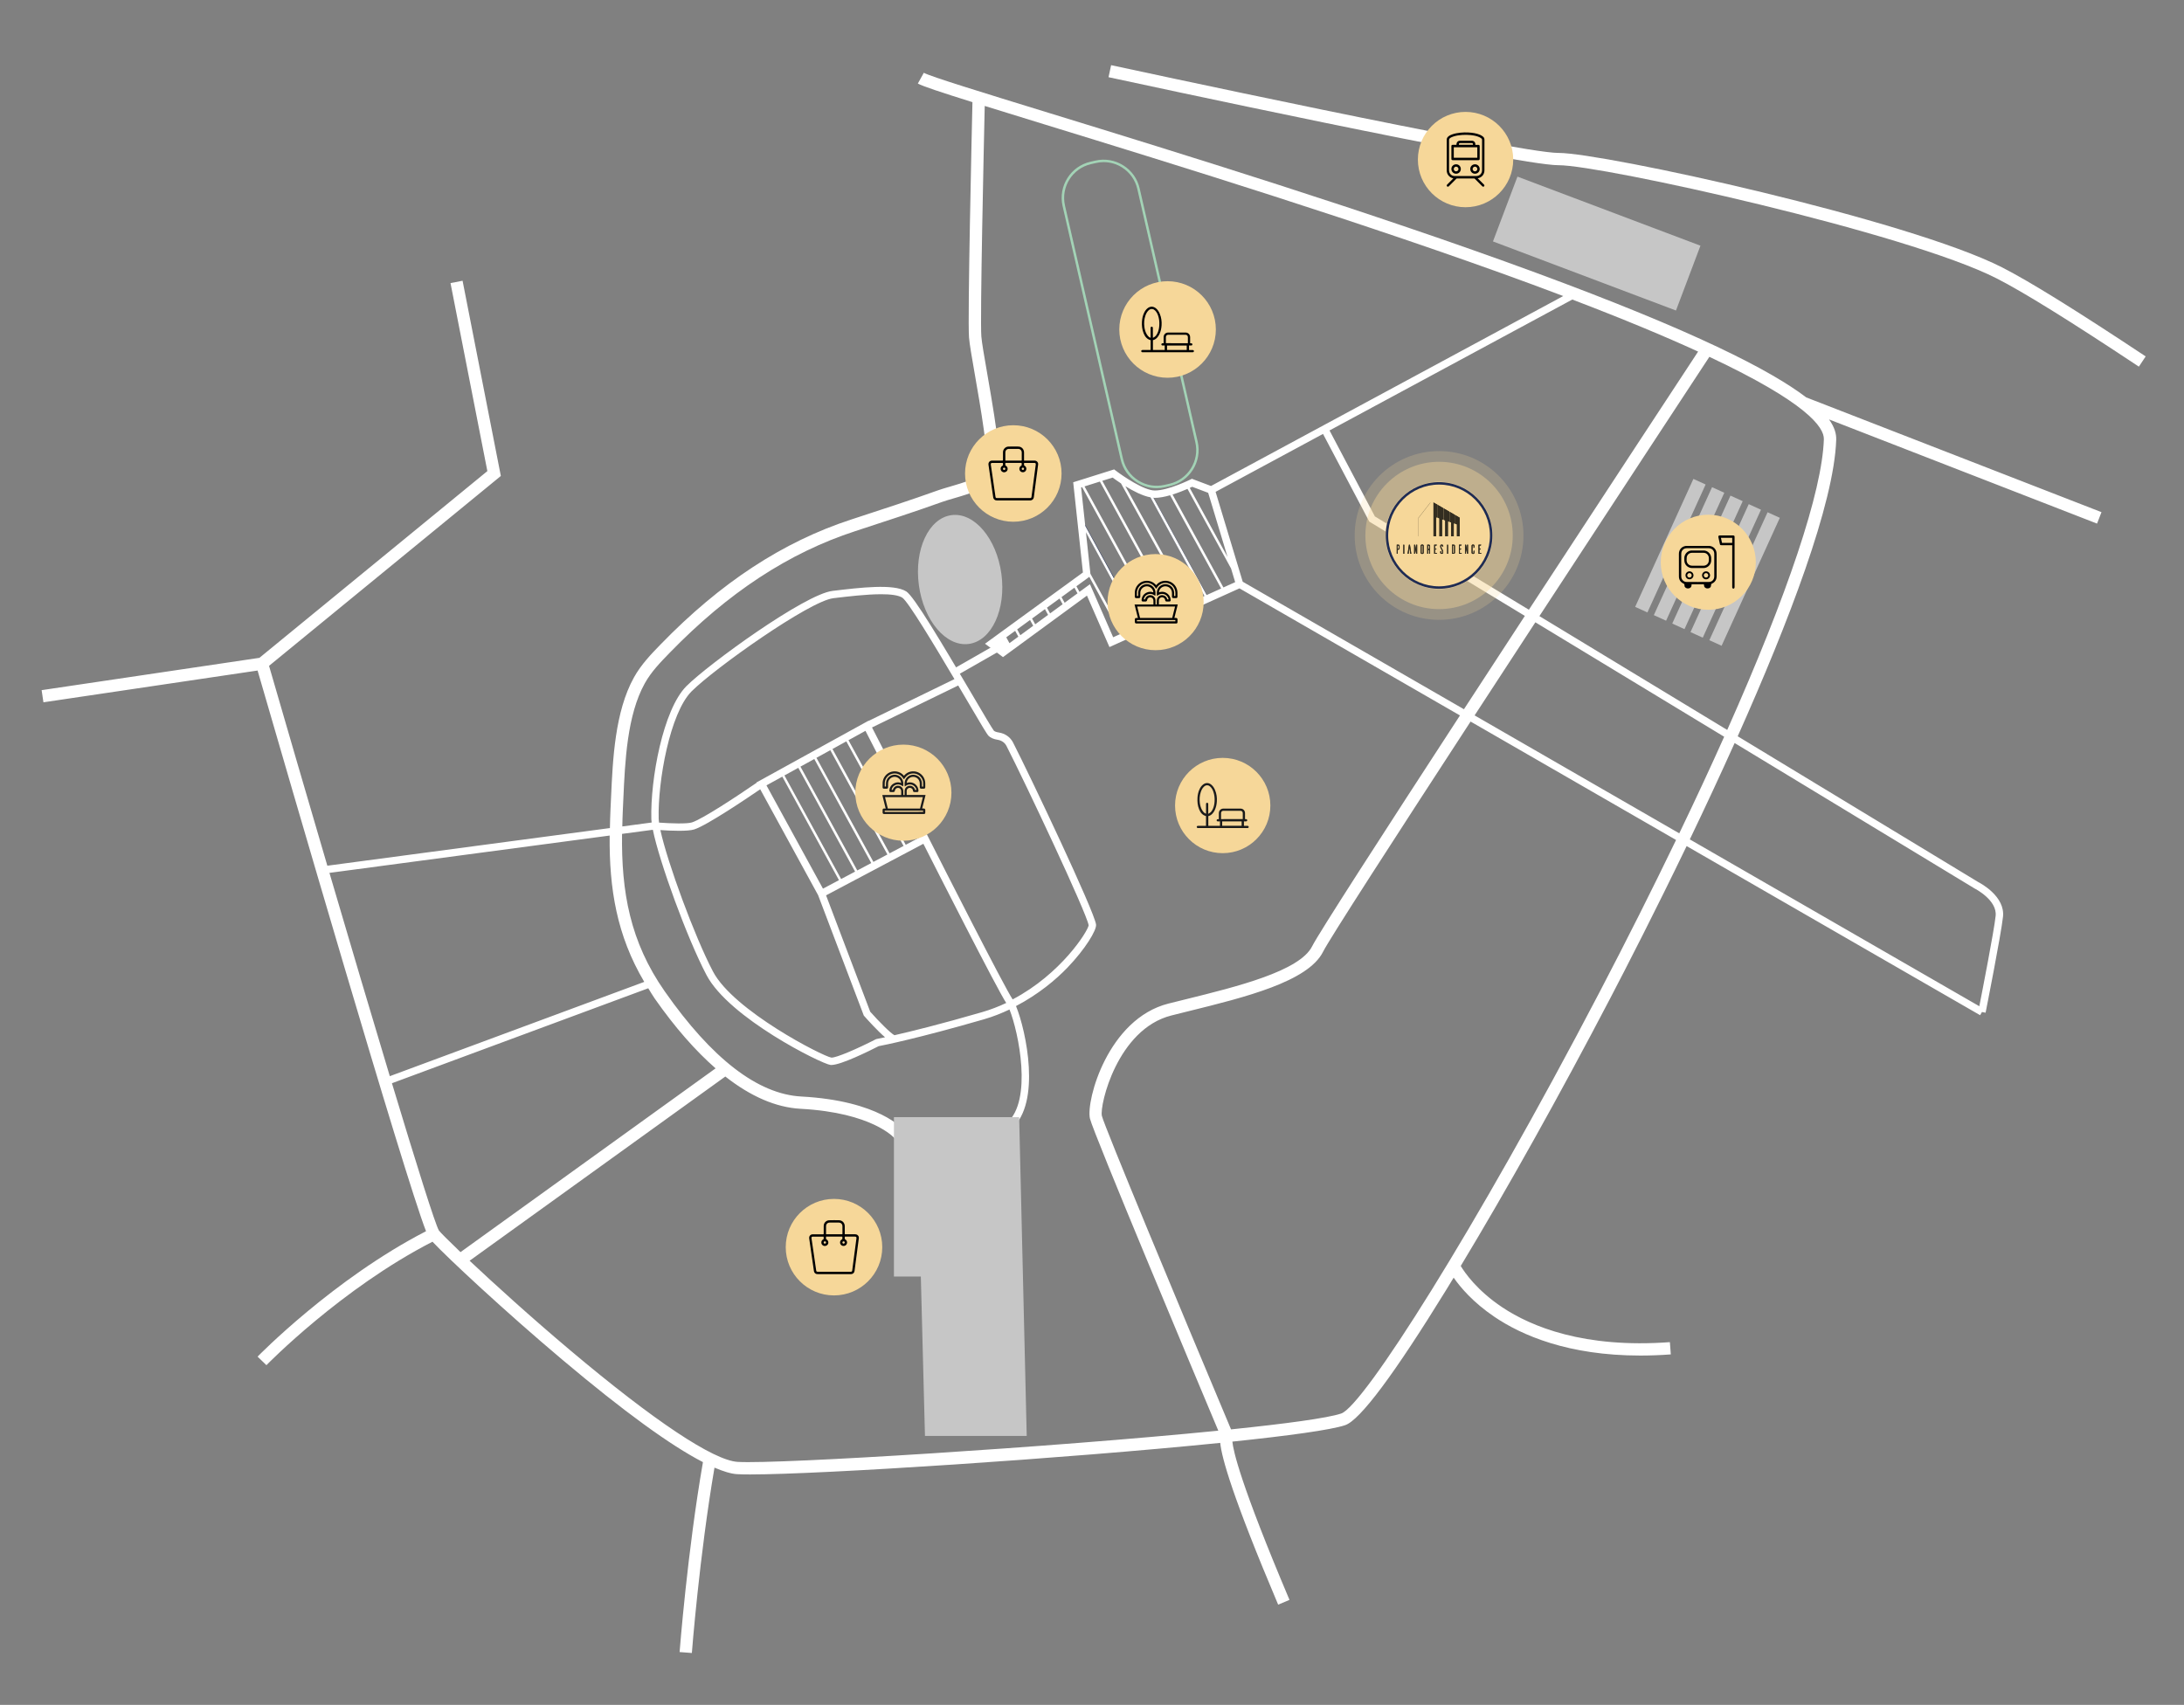 <?xml version="1.0" encoding="utf-8"?>
<!-- Generator: Adobe Illustrator 16.0.0, SVG Export Plug-In . SVG Version: 6.00 Build 0)  -->
<!DOCTYPE svg PUBLIC "-//W3C//DTD SVG 1.1//EN" "http://www.w3.org/Graphics/SVG/1.1/DTD/svg11.dtd">
<svg version="1.1" id="Layer_1" xmlns="http://www.w3.org/2000/svg" xmlns:xlink="http://www.w3.org/1999/xlink" x="0px" y="0px"
	 width="731.964px" height="571.472px" viewBox="138.108 198.105 731.964 571.472"
	 enable-background="new 138.108 198.105 731.964 571.472" xml:space="preserve">
<rect x="138.108" y="198.105" width="731.964" height="571.472" fill="#808080" stroke="none"/>
<g>
	<g>
		
			<rect x="695.679" y="357.205" transform="matrix(-0.91 -0.414 0.414 -0.91 1175.422 1016.463)" fill="#C6C6C6" width="4.511" height="47.132"/>
	</g>
	<g>
		
			<rect x="701.873" y="360.02" transform="matrix(-0.91 -0.414 0.414 -0.91 1186.149 1024.359)" fill="#C6C6C6" width="4.511" height="47.132"/>
	</g>
	<g>
		
			<rect x="708.046" y="362.839" transform="matrix(-0.91 -0.414 0.414 -0.91 1196.77 1032.304)" fill="#C6C6C6" width="4.512" height="47.132"/>
	</g>
	<g>
		
			<rect x="714.228" y="365.656" transform="matrix(-0.91 -0.414 0.414 -0.91 1207.352 1040.291)" fill="#C6C6C6" width="4.511" height="47.132"/>
	</g>
	<g>
		
			<rect x="720.416" y="368.462" transform="matrix(-0.91 -0.414 0.414 -0.91 1218.134 1048.121)" fill="#C6C6C6" width="4.511" height="47.133"/>
	</g>
	<g>
		
			<ellipse transform="matrix(-0.134 -0.991 0.991 -0.134 132.674 900.702)" fill="#C6C6C6" cx="459.895" cy="392.379" rx="21.781" ry="13.956"/>
	</g>
	
		<rect x="457.017" y="418.158" transform="matrix(-0.868 0.496 -0.496 -0.868 1077.176 552.621)" fill="#FFFFFF" width="16.329" height="2.474"/>
	<g>
		
			<rect x="509.474" y="368.206" transform="matrix(-0.877 0.48 -0.48 -0.877 1144.361 487.196)" fill="#1F2C54" width="0.825" height="43.424"/>
	</g>
	<g>
		
			<rect x="532.752" y="361.023" transform="matrix(-0.877 0.48 -0.48 -0.877 1183.987 460.099)" fill="#1F2C54" width="0.825" height="40.826"/>
	</g>
	<g>
		<path fill="#A3D3B6" d="M525.752,361.745c-2.307,0-4.569-0.65-6.569-1.905c-2.811-1.759-4.759-4.511-5.504-7.745l-19.445-84.905
			c-1.525-6.672,2.657-13.343,9.329-14.869l1.642-0.38c3.227-0.737,6.555-0.175,9.365,1.584c2.811,1.759,4.767,4.511,5.504,7.745
			l19.445,84.913c1.525,6.671-2.657,13.343-9.329,14.869l-1.642,0.372C527.62,361.643,526.679,361.745,525.752,361.745z
			 M508,252.453c-0.869,0-1.744,0.095-2.605,0.299l-1.643,0.379c-6.227,1.423-10.132,7.65-8.708,13.883l19.445,84.913
			c0.693,3.014,2.519,5.583,5.139,7.226s5.729,2.175,8.744,1.482l1.643-0.373c6.227-1.423,10.139-7.657,8.708-13.883l-19.452-84.927
			c-0.694-3.015-2.519-5.584-5.14-7.234C512.263,253.051,510.153,252.453,508,252.453z"/>
	</g>
	<g>
		
			<rect x="640.186" y="267.783" transform="matrix(-0.935 -0.353 0.353 -0.935 1203.854 778.554)" fill="#C6C6C6" width="65.598" height="23.241"/>
	</g>
	<g>
		<path fill="#FFFFFF" d="M652.811,289.504c-55.248-20.343-120.19-40.329-163.168-53.548c-22.168-6.817-39.679-12.204-41.92-13.452
			l-2,3.605c1.576,0.876,7.416,2.832,18.299,6.234c-0.248,10.751-1.649,72.35-1.153,78.839c0.168,2.226,0.979,6.854,2,12.715
			c1.65,9.431,5.073,29.051,3.701,31.781c-1.664,2.511-8.007,4.358-12.197,5.577c-1.467,0.431-2.737,0.796-3.759,1.161
			c-8.891,3.19-18.037,6.175-26.876,9.059l-2.343,0.766c-22.898,7.475-43.781,21.161-63.84,41.825
			c-3.227,3.321-6.563,6.759-8.985,11.124c-6.38,11.482-7.095,27.46-7.672,40.292c-0.058,1.351-0.116,2.664-0.183,3.949
			c-0.109,2.117-0.152,4.175-0.196,6.241l-94.701,12.62c-6.788-23.124-13.599-46.467-19.54-66.993l77.687-63.649l-12.825-65.438
			L289.095,293l12.351,63.022l-76.394,62.591l-72.993,10.832l0.605,4.073l71.774-10.65c9.475,32.708,49.022,168.854,56.453,187.942
			c-31.022,15.992-56.197,41.773-56.453,42.036l2.963,2.869c0.248-0.264,25.103-25.723,55.657-41.388
			c5.08,5.416,23.985,23.103,43.569,39.599c20.569,17.329,36.248,28.708,47.073,34.285c-5.227,30.021-7.796,63.328-7.825,63.664
			l4.109,0.313c0.022-0.328,2.525-32.612,7.584-62.131c2.971,1.27,5.555,2.073,7.563,2.189c1.095,0.065,2.562,0.095,4.364,0.095
			c23.76,0,105.876-5.343,157.569-10.584c0.497,4.985,4.066,17.971,19.416,54.234l3.796-1.606
			c-16.467-38.905-18.868-50.051-19.139-53.051c18.759-1.964,32.949-3.897,37.773-5.504c4.993-1.664,16.453-17.015,34.059-45.628
			c0.76-1.233,1.555-2.569,2.328-3.832c2.176,3.139,6.432,8.256,13.709,13.168c9.095,6.139,24.635,12.949,48.839,12.949
			c3.248,0,6.657-0.124,10.227-0.387l-0.307-4.109c-28.788,2.124-46.46-5.197-56.219-11.708
			c-8.468-5.657-12.555-11.628-13.876-13.825c15.525-25.723,33.102-57.183,50.109-89.737c5.547-10.62,15.102-29.241,25.599-51.015
			l98.364,56.693l0.621-1.073l1.211,0.241c0.212-1.059,5.146-25.935,5.833-32.153c0.759-6.832-7.468-11.219-8.256-11.62
			l-80.657-48.891c17.066-38.233,32.321-78.022,33.015-99.401c0.059-1.861-0.46-4.088-2.408-6.811l89.824,34.92l1.489-3.839
			l-98.949-38.46C731.496,322.19,706.008,309.095,652.811,289.504z M707.227,315.956c-6.073,9.241-30.577,46.54-56.716,86.533
			l-51.613-31.285l-15.204-28.811l81.365-43.883C682.321,305.102,696.197,310.898,707.227,315.956z M479.008,409.073l4.32-3.146
			l1.059,1.942l-4.313,3.161L479.008,409.073z M479.401,411.518l-2.971,2.175l-1.073-1.963l2.979-2.168L479.401,411.518z
			 M484,405.438l4.321-3.146l1.051,1.92l-4.313,3.16L484,405.438z M488.992,401.803l4.212-3.065l1.044,1.905l-4.204,3.08
			L488.992,401.803z M493.876,398.248l4.321-3.146l1.036,1.891l-4.313,3.161L493.876,398.248z M498.869,394.613l4.32-3.146
			l10.468,19.131l-2.475,1.117l-7.773-17.781l-3.512,2.569L498.869,394.613z M503.555,390.423l-1.496-13.913l17.204,31.555
			l-4.847,2.189L503.555,390.423z M501.825,374.365l-1.388-12.861l0.336-0.11l24.139,44.11l-4.905,2.211L501.825,374.365z
			 M501.584,361.146l5.153-1.621l23.781,43.453l-4.847,2.19L501.584,361.146z M507.54,359.277l3.467-1.087
			c0.592,0.438,1.592,1.153,2.796,1.956l22.3,40.321l-4.832,2.182L507.54,359.277z M515.271,361.08
			c2.583,1.599,5.751,3.241,8.401,3.73l18.102,33.088l-4.912,2.219L515.271,361.08z M524.672,364.935
			c0.146,0.007,0.307,0.058,0.445,0.058c1.569,0,3.387-0.372,5.152-0.876l17.103,31.255l-4.847,2.19L524.672,364.935z
			 M531.08,363.869c1.92-0.599,3.701-1.307,5.015-1.883l14.592,26.664l1.387,4.591l-3.941,1.781L531.08,363.869z M536.847,361.657
			c0.321-0.146,0.605-0.278,0.817-0.38l5.365,2.022l6.496,21.525L536.847,361.657z M545.511,362.971l36-19.416l15.519,29.401
			l52.131,31.599c-6.824,10.438-13.715,21.008-20.416,31.285l-74.139-42.738L545.511,362.971z M248.518,490.693l93.919-12.511
			c-0.182,17.773,2.38,33.504,11.592,49.051l-85.277,31.606C262.73,538.825,255.649,514.956,248.518,490.693z M285.212,610.577
			c-1.227-2.037-7.409-21.745-15.745-49.373l85.905-31.832c0.723,1.139,1.343,2.277,2.139,3.409
			c6.84,9.773,13.657,17.518,20.424,23.438l-85.489,61.599C288.365,613.912,285.73,611.263,285.212,610.577z M385.365,688.132
			c-8.139-0.475-28.059-13.745-56.088-37.358c-13.212-11.131-25.525-22.307-33.781-30.072l85.701-61.745
			c8.525,6.693,16.963,10.365,25.24,10.817c24.117,1.307,31.336,9.73,31.395,9.804l3.227-2.563
			c-0.321-0.401-8.161-9.935-34.401-11.357c-14.548-0.789-29.942-12.643-45.76-35.241c-11.671-16.672-14.569-33.452-14.313-52.796
			l10.321-1.372c2.227,10.891,11.452,36.263,17.978,48.679c7.584,14.438,38.526,29.76,41.519,30.139
			c0.103,0.015,0.212,0.022,0.329,0.022c3.24,0,12.686-4.693,15.846-6.307c1.57-0.3,13.212-2.606,35.321-9.015
			c3.059-0.883,5.884-2.022,8.54-3.277c3.044,7.599,7.804,30.511-0.854,38.007l1.62,1.869c9.905-8.584,4.832-32.716,1.416-41.029
			c7.497-3.92,13.351-8.832,17.241-12.884c5.956-6.189,9.832-12.584,9.584-14.445c-0.584-4.488-22.021-49.679-27.817-61.014
			c-0.927-1.811-2.679-3.044-4.811-3.365c-0.773-0.117-1.357-0.343-1.613-0.592c-0.511-0.605-3.723-6.058-7.116-11.832
			c-10.635-18.087-19.649-33.197-22.241-34.846c-4.168-2.65-15.511-1.292-24.62-0.197l-0.124,0.015
			c-9.285,1.117-41.533,24.511-48.941,31.919c-7.833,7.832-12.124,31.263-11.76,44.613c0.008,0.307,0.065,0.716,0.109,1.103
			l-9.839,1.313c0.051-1.817,0.08-3.613,0.175-5.481c0.065-1.292,0.124-2.613,0.183-3.971c0.555-12.409,1.256-27.847,7.16-38.482
			c2.161-3.89,5.161-6.985,8.344-10.255c19.584-20.175,39.912-33.519,62.168-40.781l2.336-0.767
			c8.868-2.897,18.043-5.89,26.992-9.095c0.897-0.321,2.117-0.679,3.519-1.087c5.335-1.555,11.978-3.482,14.481-7.255
			c2.021-3.059,0.687-13.197-3.08-34.767c-0.964-5.525-1.796-10.292-1.949-12.321c-0.46-6.007,0.832-63.985,1.132-77.248
			c5.656,1.759,12.307,3.81,20.321,6.277c42.934,13.204,107.81,33.168,162.956,53.475c3.686,1.357,7.196,2.671,10.613,3.971
			l-118.052,63.671l-6.408-2.416l-0.482,0.241c-0.072,0.037-7.423,3.687-11.934,3.687c-3.636,0-10.701-4.825-13.124-6.679
			l-0.512-0.394l-13.723,4.314l3.256,30.233l-18.781,13.671l-0.124,0.066l0.008,0.015l-13.92,10.131l6.029,4.489l28.139-20.613
			l7.54,17.248l43.576-19.679l73.898,42.599c-25.395,38.992-47.424,73.116-49.533,77.357c-4.139,8.343-25.27,13.555-42.248,17.752
			c-2.022,0.496-4.008,0.993-5.935,1.475c-20.24,5.116-27.649,32.481-26.299,38.519c1.029,4.62,35.438,86.598,43.021,104.642
			C490.752,683.219,399.117,688.941,385.365,688.132z M441.664,481.285l-19.189-35.066l5.693-3.139l18.284,35.657L441.664,481.285z
			 M421.752,446.613l19.183,35.051l-4.687,2.482l-19.139-34.979L421.752,446.613z M416.387,449.569l19.132,34.964l-4.687,2.481
			l-19.088-34.891L416.387,449.569z M411.021,452.525l19.088,34.876l-4.686,2.481L406.38,455.08L411.021,452.525z M424.693,490.271
			l-4.686,2.481l-18.993-34.716l4.643-2.555L424.693,490.271z M419.285,493.139l-5.358,2.84l-18.941-34.621l5.313-2.927
			L419.285,493.139z M412.299,498.168l15.234,40.153l0.08,0.212l0.153,0.168c1.197,1.35,4.408,4.904,6.963,7.102
			c-1.773,0.38-2.759,0.569-2.788,0.569l-0.183,0.037l-0.16,0.08c-6.008,3.087-13.401,6.313-14.891,6.116
			c-2.817-0.416-32.744-15.715-39.635-28.832c-6.22-11.839-15.314-36.664-17.643-47.423c1.672,0.116,3.971,0.24,6.219,0.24
			c2.103,0,4.065-0.116,5.153-0.467c4.336-1.409,18.044-10.687,22.088-13.452L412.299,498.168z M429.759,537.233l-14.795-39.007
			l32.612-17.285c3.781,7.468,24.825,48.964,27.767,53.357c-2.555,1.205-5.27,2.256-8.153,3.096
			c-13.992,4.058-23.656,6.431-29.307,7.715C436.635,544.481,432.847,540.701,429.759,537.233z M449.767,479.788L449.767,479.788
			l-0.511-1.015c0-0.007-0.029-0.065-0.037-0.065l0,0l-18.854-36.759l28.891-14.066c0.963,1.636,1.875,3.183,2.693,4.577
			c5.211,8.868,6.941,11.773,7.481,12.307c0.672,0.664,1.687,1.103,3,1.307c1.336,0.204,2.431,0.956,2.985,2.051
			c6.233,12.189,26.832,55.854,27.555,60.139c-0.307,2.037-9.241,16.314-25.475,24.84c-0.015-0.022-0.029-0.059-0.044-0.081
			C474.869,529.292,453.343,486.854,449.767,479.788z M429.233,439.744l-0.029-0.058l-37.576,20.7l0.059,0.103
			c-6.424,4.423-18.096,12.131-21.657,13.284c-1.664,0.54-7.029,0.365-11.044,0.073c-0.059-0.438-0.109-0.876-0.124-1.212
			c-0.343-12.605,3.781-35.54,11.036-42.795c7.767-7.76,39.482-30.249,47.489-31.212l0.124-0.015
			c4.767-0.569,11.015-1.321,15.935-1.321c3.131,0,5.729,0.307,7.065,1.153c1.898,1.204,10.701,15.832,17.481,27.299
			L429.233,439.744z M674.124,530.811c-41.839,80.109-79.175,138.664-86.525,141.109c-4.649,1.547-18.489,3.408-36.912,5.313
			c-17.19-40.883-42.489-101.62-43.292-105.109c-0.789-3.525,5.175-29.051,23.292-33.628c1.919-0.481,3.897-0.971,5.912-1.475
			c18.729-4.627,39.956-9.868,44.949-19.919c2.028-4.088,24.043-38.168,49.423-77.132l68.869,39.693
			C692.044,495.825,683.475,512.897,674.124,530.811z M700.912,477.438l-68.591-39.532c6.679-10.256,13.562-20.789,20.365-31.205
			l63.277,38.358C711.372,455.321,706.351,466.132,700.912,477.438z M799.897,495.927l0.088,0.052
			c0.073,0.036,7.548,3.839,6.956,9.16c-0.576,5.212-4.336,24.475-5.467,30.256l-97.029-55.928
			c4.935-10.277,10.036-21.196,15.021-32.299L799.897,495.927z M749.372,345.357c-0.569,17.541-12.168,51.971-32.387,97.424
			l-62.949-38.153c26.825-41.037,51.891-79.197,56.964-86.913C743.481,332.985,749.504,341.277,749.372,345.357z"/>
		<path fill="#FFFFFF" d="M809.146,287.752c-31.489-16.044-133.657-38.387-148.687-38.387c-0.036,0-0.073,0-0.109,0
			c-13.73,0-148.497-29.117-149.854-29.417l-0.868,4.029c5.576,1.205,136.576,29.504,150.737,29.504c0.036,0,0.072,0,0.109,0
			c14.511,0,116.686,22.591,146.803,37.941c8.985,4.577,24.584,14.255,47.672,29.584l2.277-3.431
			C834,302.161,818.277,292.409,809.146,287.752z"/>
	</g>
	<g>
		<polygon fill="#C6C6C6" points="437.708,572.569 479.679,572.569 482.212,679.424 448.109,679.424 446.723,626 437.708,626 		"/>
	</g>
	<g>
		<g>
			<circle fill="#F6D799" cx="417.62" cy="616.153" r="16.175"/>
		</g>
		<g>
			<g>
				<path d="M421.233,611.84c0.088,0,0.153,0,0.219,0c1.096,0,2.19,0,3.285,0c0.744,0,1.292,0.591,1.212,1.292
					c-0.066,0.576-0.146,1.152-0.227,1.729c-0.153,1.16-0.307,2.321-0.46,3.489s-0.307,2.336-0.46,3.504
					c-0.095,0.751-0.204,1.503-0.292,2.255c-0.073,0.628-0.532,1.059-1.16,1.088c-0.044,0-0.08,0-0.124,0c-3.687,0-7.373,0-11.059,0
					c-0.299,0-0.584-0.059-0.825-0.248c-0.284-0.22-0.416-0.511-0.46-0.861c-0.32-2.233-0.649-4.46-0.971-6.693
					c-0.197-1.38-0.401-2.752-0.599-4.132c-0.116-0.824,0.409-1.423,1.241-1.423c1.139,0,2.285,0,3.424,0
					c0.153,0,0.189-0.044,0.189-0.19c-0.008-0.891-0.015-1.781,0.007-2.671c0.022-0.971,0.84-1.811,1.804-1.84
					c1.116-0.029,2.24-0.036,3.357-0.007c1.08,0.029,1.883,0.883,1.891,1.971c0.007,0.839,0,1.686,0,2.525
					C421.233,611.701,421.233,611.759,421.233,611.84z M414.949,612.628c0,0.233,0.007,0.452,0,0.672
					c-0.008,0.124,0.029,0.189,0.146,0.248c0.577,0.292,0.796,0.985,0.519,1.555s-0.971,0.824-1.548,0.555
					c-0.431-0.205-0.671-0.548-0.686-1.029c-0.015-0.496,0.211-0.861,0.649-1.095c0.095-0.052,0.139-0.103,0.131-0.212
					c-0.007-0.183-0.007-0.365,0-0.548c0.008-0.116-0.036-0.153-0.152-0.153c-0.453,0.008-0.913,0-1.365,0c-0.716,0-1.424,0-2.139,0
					c-0.307,0-0.46,0.176-0.431,0.482c0.007,0.043,0.007,0.08,0.015,0.124c0.255,1.767,0.518,3.532,0.773,5.292
					c0.263,1.832,0.525,3.664,0.796,5.496c0.036,0.248,0.175,0.372,0.423,0.38c0.029,0,0.066,0,0.095,0c3.679,0,7.358,0,11.044,0
					c0.029,0,0.052,0,0.08,0c0.256-0.008,0.395-0.132,0.424-0.388c0.139-1.058,0.277-2.116,0.416-3.175
					c0.16-1.241,0.328-2.481,0.489-3.715c0.175-1.314,0.343-2.636,0.519-3.949c0.051-0.372-0.096-0.548-0.468-0.548
					c-1.095,0-2.189,0-3.284,0c-0.052,0-0.103,0.008-0.168,0.008c0,0.227,0.007,0.438-0.008,0.649
					c-0.007,0.132,0.037,0.197,0.153,0.263c0.54,0.277,0.767,0.912,0.548,1.475c-0.219,0.555-0.825,0.854-1.401,0.701
					c-0.46-0.125-0.811-0.526-0.861-0.979c-0.059-0.511,0.175-0.979,0.62-1.197c0.124-0.059,0.168-0.131,0.153-0.263
					c-0.015-0.153-0.015-0.313,0-0.475c0.015-0.153-0.044-0.189-0.189-0.189c-1.708,0.007-3.416,0-5.117,0
					C415.08,612.628,415.021,612.628,414.949,612.628z M414.949,611.832c0.059,0.008,0.087,0.008,0.116,0.008
					c1.745,0,3.489,0,5.233,0c0.117,0,0.153-0.037,0.153-0.153c-0.007-0.84,0-1.687,0-2.526c0-0.751-0.496-1.248-1.255-1.248
					c-1,0-2,0-3,0c-0.76,0-1.241,0.489-1.241,1.256c0,0.832,0,1.664,0,2.496C414.949,611.716,414.949,611.767,414.949,611.832z
					 M420.832,614.979c0.212,0,0.395-0.176,0.395-0.388c0.007-0.219-0.176-0.401-0.401-0.394c-0.22,0-0.388,0.175-0.388,0.394
					C420.445,614.811,420.613,614.979,420.832,614.979z M414.563,614.979c0.211,0,0.387-0.183,0.387-0.395s-0.176-0.387-0.395-0.387
					c-0.227,0-0.395,0.175-0.395,0.401C414.168,614.817,414.343,614.985,414.563,614.979z"/>
			</g>
		</g>
	</g>
	<g>
		<g>
			<circle fill="#F6D799" cx="477.715" cy="356.818" r="16.175"/>
		</g>
		<g>
			<g>
				<path d="M481.321,352.496c0.088,0,0.153,0,0.219,0c1.095,0,2.19,0,3.285,0c0.744,0,1.292,0.592,1.211,1.292
					c-0.065,0.577-0.146,1.153-0.226,1.73c-0.153,1.161-0.307,2.321-0.46,3.489s-0.307,2.335-0.46,3.503
					c-0.095,0.752-0.204,1.504-0.292,2.256c-0.073,0.627-0.533,1.058-1.161,1.087c-0.043,0-0.08,0-0.124,0
					c-3.686,0-7.372,0-11.058,0c-0.3,0-0.584-0.059-0.825-0.248c-0.284-0.219-0.416-0.511-0.46-0.861
					c-0.321-2.234-0.649-4.46-0.971-6.694c-0.197-1.379-0.401-2.751-0.599-4.131c-0.117-0.825,0.409-1.424,1.241-1.424
					c1.139,0,2.284,0,3.423,0c0.153,0,0.19-0.043,0.19-0.189c-0.008-0.891-0.015-1.781,0.007-2.672
					c0.021-0.971,0.84-1.81,1.803-1.839c1.117-0.029,2.241-0.036,3.358-0.007c1.08,0.029,1.883,0.883,1.89,1.971
					c0.008,0.839,0,1.686,0,2.525C481.321,352.357,481.321,352.416,481.321,352.496z M475.044,353.285c0,0.234,0.007,0.453,0,0.671
					c-0.008,0.124,0.029,0.19,0.146,0.249c0.577,0.292,0.796,0.985,0.519,1.555s-0.971,0.825-1.548,0.555
					c-0.43-0.205-0.664-0.547-0.686-1.029c-0.015-0.497,0.212-0.861,0.649-1.095c0.095-0.051,0.139-0.102,0.132-0.212
					c-0.008-0.182-0.008-0.365,0-0.547c0.007-0.117-0.037-0.153-0.153-0.153c-0.453,0.007-0.913,0-1.365,0c-0.716,0-1.424,0-2.139,0
					c-0.307,0-0.46,0.175-0.431,0.482c0.007,0.043,0.007,0.08,0.015,0.124c0.255,1.766,0.519,3.533,0.773,5.292
					c0.263,1.832,0.525,3.664,0.796,5.496c0.036,0.249,0.175,0.373,0.423,0.38c0.029,0,0.066,0,0.095,0c3.68,0,7.358,0,11.044,0
					c0.029,0,0.052,0,0.081,0c0.255-0.007,0.394-0.131,0.423-0.387c0.139-1.058,0.277-2.117,0.416-3.175
					c0.161-1.241,0.329-2.482,0.489-3.716c0.175-1.313,0.343-2.635,0.519-3.949c0.051-0.372-0.095-0.547-0.468-0.547
					c-1.095,0-2.189,0-3.284,0c-0.052,0-0.103,0.007-0.168,0.007c0,0.226,0.007,0.438-0.008,0.649
					c-0.007,0.131,0.037,0.197,0.153,0.263c0.54,0.277,0.767,0.912,0.548,1.474c-0.219,0.555-0.825,0.854-1.401,0.701
					c-0.46-0.124-0.811-0.525-0.861-0.978c-0.059-0.511,0.175-0.978,0.62-1.197c0.124-0.059,0.168-0.132,0.153-0.263
					c-0.015-0.153-0.015-0.313,0-0.474c0.015-0.153-0.044-0.19-0.189-0.19c-1.708,0.007-3.416,0-5.117,0
					C475.175,353.285,475.117,353.285,475.044,353.285z M475.044,352.489c0.059,0.007,0.088,0.007,0.116,0.007
					c1.745,0,3.489,0,5.234,0c0.116,0,0.153-0.036,0.153-0.153c-0.008-0.839,0-1.686,0-2.526c0-0.752-0.497-1.248-1.256-1.248
					c-1,0-2,0-3,0c-0.759,0-1.241,0.489-1.241,1.255c0,0.832,0,1.665,0,2.497C475.044,352.372,475.044,352.423,475.044,352.489z
					 M480.927,355.635c0.212,0,0.395-0.175,0.395-0.387c0.007-0.219-0.175-0.401-0.401-0.394c-0.219,0-0.387,0.175-0.387,0.394
					C480.54,355.467,480.708,355.635,480.927,355.635z M474.649,355.635c0.212,0,0.387-0.182,0.387-0.394
					c0-0.211-0.175-0.387-0.394-0.387c-0.227,0-0.395,0.175-0.395,0.401C474.263,355.475,474.438,355.643,474.649,355.635z"/>
			</g>
		</g>
	</g>
	<g>
		<g>
			<circle fill="#F6D799" cx="529.416" cy="308.548" r="16.182"/>
		</g>
		<g>
			<path d="M523.737,315.423c0-1.117,0-2.205,0-3.299c-1.248-0.314-1.905-1.226-2.357-2.328c-0.497-1.234-0.621-2.533-0.548-3.847
				c0.059-1.029,0.263-2.029,0.708-2.963c0.292-0.613,0.664-1.168,1.212-1.584c0.876-0.671,1.905-0.649,2.767,0.051
				c0.599,0.489,0.992,1.131,1.284,1.839c0.519,1.241,0.693,2.533,0.606,3.869c-0.066,1.015-0.271,1.993-0.701,2.919
				c-0.219,0.467-0.489,0.891-0.847,1.263c-0.372,0.387-0.811,0.664-1.351,0.781c0,1.095,0,2.19,0,3.299c1.314,0,2.628,0,3.949,0
				c0-0.496,0-0.985,0-1.503c-0.256,0-0.504,0.007-0.752,0c-0.307-0.007-0.475-0.329-0.313-0.577
				c0.08-0.125,0.197-0.175,0.336-0.175c0.116,0,0.226,0,0.364,0c0-0.066,0-0.124,0-0.183c0-0.62,0-1.241,0-1.861
				c0-0.883,0.649-1.547,1.54-1.547c1.942-0.007,3.876-0.007,5.811,0c0.883,0,1.533,0.664,1.533,1.555c0,0.613,0,1.227,0,1.847
				c0,0.059,0,0.117,0,0.19c0.116,0,0.226,0,0.335,0c0.249,0.007,0.417,0.153,0.424,0.372c0,0.227-0.161,0.38-0.424,0.38
				c-0.233,0-0.459,0-0.7,0c0,0.503,0,1,0,1.511c0.059,0,0.109,0,0.168,0c0.343,0,0.686,0,1.021,0c0.277,0,0.445,0.146,0.445,0.379
				c0,0.234-0.168,0.373-0.445,0.373c-3.255,0-6.511,0-9.767,0c-2.306,0-4.612,0-6.919,0c-0.066,0-0.124,0-0.19-0.007
				c-0.183-0.022-0.321-0.161-0.335-0.343c-0.015-0.189,0.102-0.35,0.284-0.394c0.065-0.015,0.139-0.015,0.204-0.015
				c0.818,0,1.643,0,2.46,0C523.599,315.423,523.664,315.423,523.737,315.423z M524.504,311.299
				c0.015,0.015,0.029,0.029,0.036,0.044c0.204-0.125,0.424-0.234,0.606-0.373c0.423-0.328,0.7-0.773,0.919-1.255
				c0.372-0.825,0.533-1.693,0.584-2.591c0.065-1.124-0.051-2.226-0.423-3.285c-0.227-0.635-0.525-1.226-1.029-1.693
				c-0.271-0.255-0.577-0.438-0.956-0.467c-0.497-0.044-0.898,0.175-1.241,0.504c-0.525,0.518-0.832,1.161-1.059,1.854
				c-0.379,1.182-0.46,2.387-0.307,3.613c0.109,0.861,0.336,1.694,0.774,2.46c0.24,0.416,0.532,0.796,0.948,1.051
				c0.109,0.066,0.241,0.117,0.373,0.183c0-0.066,0-0.095,0-0.131c0-1.066,0-2.132,0-3.197c0-0.233,0.153-0.401,0.372-0.409
				s0.379,0.161,0.387,0.409c0,0.211,0,0.423,0,0.628C524.504,309.525,524.504,310.409,524.504,311.299z M536.227,313.146
				c0-0.058,0-0.102,0-0.153c0-0.627,0-1.248,0-1.876c0-0.481-0.314-0.803-0.796-0.803c-1.927,0-3.854,0-5.781,0
				c-0.481,0-0.796,0.321-0.796,0.803c0,0.621,0,1.241,0,1.861c0,0.051,0,0.102,0,0.161
				C531.307,313.146,533.752,313.146,536.227,313.146z M535.84,313.927c-2.212,0-4.409,0-6.606,0c0,0.504,0,0.993,0,1.489
				c2.204,0,4.401,0,6.606,0C535.84,314.913,535.84,314.423,535.84,313.927z"/>
		</g>
	</g>
	<g>
		<g>
			<circle fill="#F6D799" cx="547.897" cy="468.117" r="15.971"/>
		</g>
		<g>
			<path fill="#1B1B1B" d="M542.299,474.912c0-1.102,0-2.175,0-3.255c-1.226-0.314-1.883-1.205-2.32-2.3
				c-0.497-1.219-0.613-2.496-0.541-3.795c0.052-1.015,0.264-2,0.701-2.928c0.285-0.605,0.657-1.153,1.197-1.562
				c0.868-0.664,1.883-0.643,2.729,0.051c0.592,0.489,0.979,1.117,1.271,1.817c0.511,1.219,0.686,2.496,0.599,3.817
				c-0.065,1-0.271,1.971-0.693,2.884c-0.212,0.46-0.482,0.883-0.84,1.248c-0.372,0.38-0.796,0.657-1.328,0.773
				c0,1.08,0,2.161,0,3.256c1.299,0,2.591,0,3.897,0c0-0.489,0-0.979,0-1.482c-0.248,0-0.496,0.008-0.744,0
				c-0.3-0.007-0.468-0.32-0.307-0.569c0.073-0.116,0.189-0.167,0.328-0.175c0.109,0,0.227,0,0.357,0c0-0.065,0-0.124,0-0.183
				c0-0.613,0-1.226,0-1.832c0-0.876,0.643-1.525,1.519-1.532c1.912-0.008,3.825-0.008,5.737,0c0.876,0,1.511,0.656,1.511,1.532
				c0,0.606,0,1.212,0,1.817c0,0.059,0,0.109,0,0.19c0.117,0,0.227,0,0.329,0c0.248,0.007,0.408,0.153,0.416,0.372
				c0,0.226-0.161,0.372-0.416,0.379c-0.227,0-0.453,0-0.693,0c0,0.497,0,0.985,0,1.489c0.058,0,0.109,0,0.16,0
				c0.336,0,0.672,0,1.008,0c0.27,0,0.438,0.146,0.438,0.38s-0.16,0.372-0.438,0.372c-3.212,0-6.431,0-9.643,0
				c-2.277,0-4.548,0-6.825,0c-0.059,0-0.124,0-0.183-0.007c-0.183-0.015-0.313-0.161-0.328-0.336
				c-0.015-0.19,0.103-0.351,0.284-0.387c0.066-0.015,0.132-0.015,0.197-0.015c0.811,0,1.621,0,2.424,0
				C542.16,474.912,542.219,474.912,542.299,474.912z M543.051,470.84c0.015,0.015,0.029,0.028,0.037,0.043
				c0.197-0.124,0.416-0.226,0.599-0.372c0.416-0.321,0.693-0.767,0.912-1.24c0.365-0.811,0.525-1.672,0.576-2.563
				c0.066-1.109-0.051-2.189-0.423-3.241c-0.219-0.627-0.519-1.211-1.015-1.671c-0.263-0.248-0.569-0.431-0.941-0.46
				c-0.497-0.044-0.884,0.168-1.227,0.504c-0.525,0.511-0.825,1.146-1.044,1.832c-0.372,1.16-0.452,2.357-0.299,3.562
				c0.109,0.854,0.336,1.672,0.767,2.424c0.24,0.416,0.525,0.78,0.941,1.036c0.109,0.065,0.233,0.117,0.372,0.175
				c0-0.065,0-0.095,0-0.124c0-1.051,0-2.102,0-3.153c0-0.233,0.153-0.394,0.365-0.401c0.219-0.007,0.379,0.161,0.379,0.401
				c0,0.205,0,0.416,0,0.621C543.051,469.088,543.051,469.964,543.051,470.84z M554.62,472.664c0-0.059,0-0.102,0-0.146
				c0-0.613,0-1.233,0-1.847c0-0.475-0.313-0.789-0.788-0.789c-1.905,0-3.803,0-5.708,0c-0.475,0-0.781,0.321-0.781,0.796
				c0,0.613,0,1.227,0,1.832c0,0.052,0,0.103,0,0.161C549.767,472.664,552.183,472.664,554.62,472.664z M554.241,473.431
				c-2.183,0-4.351,0-6.519,0c0,0.496,0,0.985,0,1.467c2.175,0,4.343,0,6.519,0C554.241,474.401,554.241,473.92,554.241,473.431z"/>
		</g>
	</g>
	<g>
		<g>
			<circle fill="#F6D799" cx="629.285" cy="251.591" r="15.978"/>
		</g>
		<g>
			<g>
				<path d="M633.365,257.935c0.051,0.029,0.109,0.051,0.146,0.095c0.657,0.649,1.307,1.299,1.956,1.956
					c0.124,0.124,0.168,0.263,0.117,0.431c-0.051,0.153-0.16,0.241-0.321,0.27c-0.16,0.029-0.277-0.051-0.387-0.161
					c-0.825-0.825-1.657-1.649-2.475-2.481c-0.088-0.088-0.175-0.124-0.299-0.124c-1.876,0.007-3.752,0.007-5.628,0
					c-0.124,0-0.212,0.029-0.3,0.124c-0.824,0.832-1.649,1.657-2.474,2.481c-0.11,0.11-0.227,0.19-0.388,0.161
					c-0.16-0.029-0.27-0.117-0.321-0.27c-0.051-0.153-0.014-0.292,0.096-0.409c0.168-0.175,0.343-0.343,0.511-0.511
					c0.489-0.489,0.978-0.978,1.467-1.467c0.044-0.044,0.081-0.081,0.132-0.139c-0.103-0.029-0.19-0.044-0.271-0.073
					c-1.139-0.313-1.948-1.365-1.948-2.547c0-3.46,0-6.919,0-10.379c0-0.401,0.182-0.715,0.467-0.978
					c0.445-0.409,0.985-0.635,1.547-0.825c0.854-0.277,1.73-0.423,2.621-0.511c0.868-0.081,1.744-0.109,2.62-0.059
					c1.351,0.081,2.693,0.249,3.949,0.796c0.336,0.146,0.657,0.357,0.948,0.584c0.336,0.263,0.497,0.627,0.489,1.073
					c-0.007,3.416-0.007,6.825-0.007,10.241c0,1.284-0.84,2.343-2.095,2.627c-0.037,0.007-0.073,0.022-0.103,0.037
					C633.387,257.905,633.38,257.92,633.365,257.935z M634.817,250.124c0-1.715,0-3.423,0-5.139c0-0.189-0.051-0.357-0.197-0.46
					c-0.233-0.168-0.474-0.335-0.729-0.452c-0.941-0.424-1.949-0.591-2.964-0.694c-0.905-0.095-1.81-0.095-2.715-0.043
					c-0.971,0.058-1.935,0.197-2.869,0.481c-0.467,0.146-0.927,0.321-1.313,0.628c-0.175,0.139-0.277,0.307-0.277,0.54
					c0,3.401,0,6.803,0,10.205c0,1.095,0.824,1.927,1.912,1.927c2.409,0,4.825,0.007,7.233-0.007c0.22,0,0.453-0.043,0.665-0.117
					c0.766-0.263,1.248-0.971,1.248-1.81C634.817,253.511,634.817,251.817,634.817,250.124z"/>
			</g>
			<g>
				<path d="M626.227,246.657c0.015-0.183,0.015-0.351,0.051-0.504c0.124-0.525,0.577-0.876,1.109-0.876c1.336,0,2.664,0,4,0
					c0.679,0,1.176,0.497,1.183,1.175c0,0.065,0,0.124,0,0.211c0.117,0,0.219,0,0.321,0c0.227,0,0.452,0,0.679,0
					c0.307,0,0.452,0.146,0.452,0.453c0,1.358,0,2.715,0,4.073c0,0.065,0,0.139,0,0.204c-0.007,0.227-0.153,0.387-0.379,0.402
					c-0.044,0-0.088,0-0.124,0c-2.825,0-5.643,0-8.468,0c-0.051,0-0.102,0-0.16-0.008c-0.204-0.021-0.351-0.175-0.351-0.379
					c0-1.46,0-2.919,0-4.372c0-0.219,0.161-0.373,0.401-0.379c0.365-0.008,0.737,0,1.103,0
					C626.109,246.657,626.168,246.657,626.227,246.657z M633.227,247.467c-2.636,0-5.263,0-7.884,0c0,1.182,0,2.357,0,3.525
					c2.636,0,5.256,0,7.884,0C633.227,249.81,633.227,248.643,633.227,247.467z M631.767,246.635
					c0.051-0.409-0.088-0.569-0.475-0.569c-1.256,0-2.504,0-3.759,0c-0.401,0-0.54,0.161-0.475,0.569
					C628.62,246.635,630.189,246.635,631.767,246.635z"/>
			</g>
			<g>
				<path d="M626.109,256.336c-0.876,0-1.569-0.708-1.569-1.599c0-0.876,0.708-1.569,1.599-1.562c0.869,0,1.563,0.708,1.563,1.584
					C627.701,255.643,627,256.336,626.109,256.336z M626.912,254.759c0-0.423-0.35-0.789-0.78-0.796
					c-0.424-0.007-0.796,0.358-0.804,0.789c0,0.431,0.365,0.795,0.796,0.795C626.548,255.54,626.912,255.183,626.912,254.759z"/>
			</g>
			<g>
				<path d="M632.452,253.175c0.884,0,1.577,0.701,1.577,1.591c0,0.876-0.708,1.577-1.592,1.569c-0.875,0-1.568-0.708-1.568-1.599
					C630.869,253.869,631.569,253.175,632.452,253.175z M632.452,255.547c0.424-0.007,0.781-0.365,0.781-0.788
					c0-0.431-0.364-0.796-0.796-0.796c-0.423,0.007-0.78,0.365-0.78,0.789C631.649,255.183,632.021,255.547,632.452,255.547z"/>
			</g>
		</g>
	</g>
	<g>
		<g>
			<circle fill="#F6D799" cx="710.635" cy="386.57" r="15.934"/>
		</g>
		<g>
			<g>
				<polygon fill="none" points="715.555,379.686 718.271,379.686 718.271,378.767 715.357,378.767 				"/>
			</g>
			<g>
				<path fill="none" d="M715.328,379.963h3.22v-1.474h-3.533L715.328,379.963z M718.38,379.796h-2.92l-0.241-1.139h3.161V379.796z"
					/>
			</g>
			<g>
				<path fill="none" d="M709.811,390.606L709.811,390.606c-0.052,0-0.103,0.022-0.132,0.051c-0.021,0.021-0.044,0.058-0.044,0.116
					c0.008,0.117,0.059,0.161,0.176,0.175c0.059,0.007,0.095-0.022,0.116-0.043c0.037-0.037,0.059-0.081,0.059-0.132
					c0-0.043-0.015-0.087-0.051-0.117C709.905,390.621,709.861,390.606,709.811,390.606z"/>
			</g>
			<g>
				<path d="M704.351,389.621L704.351,389.621c-0.365,0-0.701,0.139-0.956,0.379c-0.256,0.248-0.395,0.584-0.395,0.935
					c0,0.365,0.139,0.7,0.387,0.956c0.248,0.255,0.584,0.394,0.941,0.394l0,0c0.358,0,0.701-0.139,0.949-0.387
					c0.256-0.249,0.395-0.584,0.395-0.942C705.664,390.219,705.08,389.621,704.351,389.621z M704.336,391.701L704.336,391.701
					c-0.197,0-0.387-0.08-0.533-0.219c-0.146-0.146-0.226-0.336-0.226-0.533c0-0.197,0.087-0.387,0.233-0.533
					c0.146-0.139,0.336-0.219,0.532-0.219c0.401,0.007,0.737,0.35,0.737,0.751C705.08,391.357,704.737,391.701,704.336,391.701z"/>
			</g>
			<g>
				<path d="M709.891,389.621L709.891,389.621c-0.737,0-1.336,0.591-1.336,1.321c0,0.365,0.139,0.701,0.387,0.957
					s0.584,0.394,0.941,0.394l0,0c0.358,0,0.701-0.139,0.949-0.387c0.256-0.248,0.395-0.584,0.395-0.942
					c0-0.365-0.139-0.701-0.387-0.949C710.584,389.759,710.248,389.621,709.891,389.621z M709.891,391.701L709.891,391.701
					c-0.197,0-0.387-0.08-0.533-0.219c-0.146-0.146-0.226-0.336-0.226-0.533c0-0.401,0.343-0.745,0.744-0.745
					c0.189,0,0.387,0.081,0.533,0.219c0.146,0.146,0.226,0.336,0.226,0.533C710.635,391.357,710.299,391.693,709.891,391.701z"/>
			</g>
			<g>
				<path d="M713.431,383.774c0-0.227-0.021-0.438-0.065-0.621c-0.285-1.27-1.285-2.059-2.606-2.066c-0.905,0-1.883,0-2.985,0
					c-1.313,0-2.635,0-3.905,0h-0.372c-0.197,0-0.372,0-0.532,0.037c-1.321,0.248-2.176,1.285-2.176,2.628v0.387
					c-0.007,2.358-0.015,4.803,0.008,7.197c0.007,1.095,0.525,1.897,1.525,2.379c0.248,0.124,0.351,0.285,0.336,0.547
					c-0.029,0.423,0.153,0.737,0.54,0.935c0.408,0.211,0.854,0.211,1.277-0.007c0.299-0.153,0.475-0.402,0.525-0.737
					c0.008-0.066,0.015-0.131,0.021-0.205c0-0.036,0.008-0.073,0.008-0.109l0.015-0.175h4.116l0.022,0.168
					c0.073,0.555,0.109,0.643,0.248,0.81c0.321,0.38,0.92,0.511,1.452,0.321c0.468-0.168,0.687-0.503,0.687-1.065
					c0-0.161,0.036-0.343,0.277-0.46c1.044-0.482,1.577-1.307,1.584-2.46c0.015-2.153,0.007-4.343,0-6.46V383.774z M712.643,391.321
					c0,1.073-0.773,1.861-1.832,1.861c-1.219,0.007-2.468,0.007-3.701,0.007s-2.481,0-3.7-0.007
					c-1.059-0.007-1.833-0.789-1.833-1.861c0-0.876,0-1.767,0-2.628v-0.022c0-0.379,0-0.759,0-1.139c0-0.372,0-0.745,0-1.117v-0.007
					c0-0.869,0-1.766,0-2.649c0-0.547,0.183-1.022,0.526-1.373c0.343-0.343,0.817-0.525,1.364-0.525c2.373,0,4.832,0,7.307,0
					c1.08,0,1.869,0.781,1.869,1.854C712.643,386.117,712.643,388.606,712.643,391.321z"/>
			</g>
			<g>
				<path d="M718.956,377.591c-1.686,0-3.103,0-4.46,0c-0.197,0-0.336,0.043-0.416,0.139c-0.095,0.117-0.08,0.307-0.051,0.445
					c0.16,0.745,0.321,1.496,0.481,2.241c0.073,0.365,0.168,0.438,0.533,0.438c0.649,0,1.299,0,1.948,0h1.197h0.475v2.431
					c0,3.832,0,7.671,0,11.503c0,0.022,0,0.044,0,0.073c0,0.059,0,0.109,0,0.161c0.022,0.19,0.103,0.307,0.263,0.365
					c0.124,0.044,0.241,0.037,0.336-0.029c0.124-0.087,0.189-0.248,0.189-0.452c0-5.599,0-11.205,0-16.803
					C719.46,377.723,719.336,377.591,718.956,377.591z M718.657,380.073h-3.424l-0.357-1.694h3.781V380.073z"/>
			</g>
			<g>
				<path d="M711.605,385.095c-0.043-1.328-1.146-2.438-2.467-2.467c-1.204-0.029-2.481-0.029-4.036,0
					c-1.037,0.015-1.964,0.686-2.344,1.693c-0.183,0.481-0.168,0.985-0.153,1.511v0.007c0,0.051,0,0.102,0.008,0.153
					c0.036,1.409,1.175,2.518,2.591,2.526c0.424,0,0.854,0,1.263,0h0.22c0.095,0,0.196,0,0.292,0c0.043,0,0.095,0,0.139,0
					c0.182,0,0.357,0,0.54,0h0.051c0.409,0,0.876,0,1.321,0c1.102-0.008,2.088-0.716,2.445-1.774
					c0.168-0.482,0.146-0.971,0.131-1.489C711.605,385.205,711.605,385.146,711.605,385.095z M710.796,386.227
					c-0.117,0.839-0.811,1.459-1.679,1.503h-0.015c-0.029,0-0.059,0-0.088,0c-0.533,0-1.059,0-1.592,0h-0.32
					c-0.168,0-0.344,0-0.512,0c-0.211,0-0.431,0-0.649,0c-0.255,0-0.475,0-0.679,0c-0.548,0-1.021-0.19-1.365-0.533
					c-0.343-0.343-0.525-0.818-0.525-1.365v-0.08c0-0.277,0-0.562,0.044-0.847c0.132-0.861,0.847-1.489,1.715-1.497
					c1.336-0.015,2.665-0.015,3.957,0c0.927,0.007,1.656,0.708,1.744,1.671C710.861,385.475,710.847,385.854,710.796,386.227z"/>
			</g>
		</g>
	</g>
	<g>
		<g>
			<circle fill="#F6D799" cx="525.401" cy="399.942" r="16.11"/>
		</g>
		<g>
			<path fill="#020203" d="M532.248,405.241c-0.183,0-0.357,0.007-0.547,0l0.065-0.263c0.131-0.525,0.255-1.043,0.387-1.562
				c0.132-0.518,0.263-1.036,0.395-1.562l0.284-1.139h-1.824c-1.475,0-3,0-4.504,0c0-0.139,0-0.27,0-0.401
				c0-0.321,0-0.657,0.007-0.978c0.008-0.343,0.176-0.65,0.46-0.84c0.277-0.189,0.628-0.233,0.941-0.117
				c0.431,0.153,0.657,0.46,0.708,0.949l0,0c0.044,0.387,0.373,0.401,0.438,0.401c0.277-0.007,0.576-0.007,0.971,0h0.008
				c0.123,0,0.226-0.037,0.306-0.117c0.081-0.081,0.124-0.19,0.124-0.314c0-0.197-0.036-0.387-0.065-0.547
				c-0.263-1.285-1.452-2.263-2.767-2.277c-0.394-0.007-0.766,0.058-1.116,0.197c0.007-0.095,0.021-0.189,0.036-0.285
				c0.241-1.168,1.336-1.919,2.496-1.723c1.103,0.19,1.84,1.088,1.847,2.227v0.153c0,0.357,0,0.73,0,1.087
				c0,0.051,0,0.212,0.124,0.336c0.088,0.08,0.197,0.124,0.336,0.124c0.358-0.007,0.65-0.007,0.92,0
				c0.139,0,0.256-0.037,0.336-0.124c0.131-0.124,0.124-0.285,0.124-0.351c0-0.394,0-0.817,0-1.343c0-0.205-0.022-0.416-0.059-0.65
				c-0.153-0.883-0.599-1.701-1.263-2.299c-0.664-0.606-1.519-0.978-2.401-1.029c-1.38-0.088-2.525,0.401-3.424,1.467
				c-0.467-0.569-1.065-0.993-1.744-1.241c-0.796-0.285-1.657-0.314-2.496-0.081c-0.767,0.212-1.482,0.687-2.008,1.336
				c-0.525,0.65-0.839,1.445-0.891,2.241c-0.021,0.357-0.015,0.708-0.015,1.058c0,0.19,0.008,0.387,0,0.577
				c0,0.161,0.066,0.263,0.125,0.321c0.123,0.124,0.27,0.124,0.328,0.124H519c0.27,0,0.547,0,0.817,0
				c0.139,0,0.256-0.037,0.336-0.124c0.088-0.088,0.124-0.197,0.124-0.336c-0.008-0.277,0-0.54,0-0.767c0-0.073,0-0.146,0-0.211
				c0-0.255,0-0.503,0.044-0.737c0.175-0.913,0.883-1.599,1.81-1.759c0.854-0.146,1.767,0.285,2.22,1.044
				c0.168,0.285,0.27,0.599,0.307,0.971c-0.723-0.285-1.468-0.277-2.183,0.037c-1.066,0.467-1.672,1.336-1.767,2.518
				c-0.008,0.059-0.022,0.234,0.116,0.373c0.088,0.095,0.212,0.139,0.365,0.131c0.168-0.007,0.344-0.007,0.519,0
				c0.073,0,0.146,0,0.219,0c0.161,0,0.307,0,0.445-0.109s0.168-0.256,0.197-0.416l0.007-0.022c0.103-0.541,0.592-0.92,1.124-0.861
				c0.599,0.065,0.972,0.496,0.979,1.117c0,0.153,0,0.307,0,0.453c0,0.27,0,0.547,0,0.825h-0.489c-1.387,0-2.781,0-4.139,0h-1.7
				l1.131,4.533c-0.197,0-0.387,0-0.576,0c-0.139,0-0.248,0.037-0.329,0.124c-0.08,0.081-0.124,0.197-0.124,0.329v0.08
				c0.008,0.256,0.008,0.519,0,0.774c0,0.066-0.007,0.248,0.124,0.394c0.132,0.139,0.314,0.146,0.387,0.146c0,0,0,0,0.008,0
				c3.847,0,7.759,0,11.547,0h1.716c0.015,0,0.021,0,0.036,0l0,0c0.161,0.022,0.277-0.043,0.336-0.095
				c0.095-0.087,0.146-0.205,0.146-0.358c0-0.277-0.008-0.591,0-0.905c0-0.059,0.007-0.226-0.124-0.358
				C532.475,405.241,532.307,405.241,532.248,405.241z M525.372,399.898c0-0.153,0-0.307,0-0.46c0-0.985-0.649-1.715-1.605-1.825
				c-0.884-0.095-1.708,0.518-1.891,1.401c-0.059,0-0.109,0-0.168,0c-0.088,0-0.183,0-0.271,0c0.132-0.788,0.563-1.336,1.314-1.664
				c0.656-0.285,1.321-0.241,1.985,0.139l0.591,0.335l0.037-0.569c0.051-0.773-0.081-1.387-0.409-1.934
				c-0.613-1.015-1.796-1.569-2.941-1.372c-1.219,0.204-2.153,1.117-2.387,2.321c-0.059,0.299-0.059,0.591-0.059,0.876
				c0,0.066,0,0.139,0,0.205c0,0.153,0,0.335,0,0.525c-0.146,0-0.285,0-0.424,0c0-0.109,0-0.212,0-0.314
				c0-0.335-0.007-0.679,0.015-1.007c0.081-1.335,1.081-2.569,2.38-2.934c1.438-0.402,2.854,0.109,3.693,1.335
				c0.015,0.022,0.021,0.037,0.044,0.059l0.307,0.438l0.292-0.394c0.029-0.037,0.051-0.073,0.08-0.109
				c0.051-0.073,0.095-0.139,0.146-0.197c0.76-0.92,1.701-1.329,2.869-1.255c1.489,0.095,2.752,1.255,3.015,2.751
				c0.036,0.19,0.051,0.365,0.051,0.526c0,0.416,0,0.773,0,1.102c-0.131,0-0.27,0-0.423,0c0-0.285,0-0.562,0-0.839v-0.153
				c0-1.497-0.979-2.671-2.431-2.927c-0.737-0.131-1.489,0.037-2.109,0.46c-0.621,0.423-1.044,1.066-1.197,1.811
				c-0.073,0.35-0.066,0.693-0.059,1.014l0.021,0.621l0.526-0.329c0.401-0.255,0.824-0.372,1.284-0.365
				c0.971,0.015,1.891,0.767,2.088,1.715c0.007,0.043,0.015,0.087,0.021,0.131c-0.16,0-0.307,0-0.445,0
				c-0.131-0.635-0.525-1.087-1.139-1.307c-0.532-0.197-1.109-0.124-1.584,0.197s-0.752,0.832-0.773,1.409
				c-0.008,0.335-0.008,0.671-0.008,1c0,0.131,0,0.27,0,0.401h-0.423C525.372,400.445,525.372,400.168,525.372,399.898z
				 M519.241,401.423h0.795c1.584,0,3.22,0,4.833,0c0.014,0,0.036,0,0.051,0h1.248c0.044,0.007,0.08,0,0.103,0h1.109l0,0
				c1.219,0,2.438,0,3.628,0h0.919l-0.065,0.255c-0.131,0.526-0.263,1.044-0.395,1.562c-0.131,0.519-0.255,1.044-0.387,1.569
				l-0.109,0.431h-10.781L519.241,401.423z M530.504,406.379c-3.723,0-7.569,0-11.357,0c0-0.146,0-0.285,0-0.431
				c0.16,0,0.32,0,0.488,0c0.096,0,0.19,0,0.285,0h0.452h11.044l0,0c0.036,0,0.08,0,0.117,0c0.16,0,0.328,0,0.488,0
				c0,0.146,0,0.285,0,0.423h-1.518V406.379z"/>
		</g>
	</g>
	<g>
		<g>
			<circle fill="#F6D799" cx="440.876" cy="463.811" r="16.109"/>
		</g>
		<g>
			<path fill="#1B1B1B" d="M447.723,469.117c-0.183,0-0.357,0.007-0.548,0l0.066-0.263c0.131-0.526,0.255-1.044,0.387-1.563
				c0.131-0.519,0.263-1.036,0.394-1.563l0.285-1.139h-1.825c-1.474,0-3,0-4.503,0c0-0.139,0-0.27,0-0.401
				c0-0.321,0-0.656,0.007-0.978c0.007-0.344,0.175-0.649,0.46-0.84c0.277-0.189,0.628-0.233,0.941-0.116
				c0.431,0.153,0.657,0.46,0.708,0.948l0,0c0.044,0.387,0.372,0.401,0.438,0.401c0.277-0.007,0.576-0.007,0.971,0h0.007
				c0.124,0,0.227-0.036,0.307-0.116s0.124-0.189,0.124-0.314c0-0.196-0.036-0.387-0.065-0.547
				c-0.263-1.285-1.452-2.263-2.767-2.277c-0.395-0.008-0.767,0.059-1.117,0.197c0.008-0.096,0.022-0.19,0.037-0.285
				c0.241-1.168,1.336-1.92,2.496-1.723c1.103,0.189,1.84,1.088,1.847,2.227v0.153c0,0.357,0,0.729,0,1.087
				c0,0.052,0,0.212,0.124,0.336c0.088,0.081,0.197,0.124,0.336,0.124c0.357-0.007,0.649-0.007,0.92,0
				c0.139,0,0.256-0.036,0.336-0.124c0.131-0.124,0.124-0.284,0.124-0.35c0-0.395,0-0.818,0-1.344c0-0.204-0.022-0.416-0.059-0.649
				c-0.153-0.883-0.599-1.701-1.263-2.299c-0.664-0.606-1.519-0.979-2.401-1.029c-1.38-0.088-2.525,0.401-3.424,1.467
				c-0.467-0.569-1.065-0.992-1.744-1.241c-0.796-0.284-1.657-0.313-2.496-0.08c-0.767,0.212-1.482,0.687-2.008,1.336
				s-0.839,1.445-0.891,2.241c-0.021,0.357-0.015,0.708-0.015,1.058c0,0.19,0.008,0.388,0,0.577c0,0.16,0.066,0.263,0.124,0.321
				c0.124,0.124,0.271,0.124,0.329,0.124h0.109c0.27,0,0.547,0,0.817,0c0.139,0,0.255-0.037,0.336-0.124
				c0.087-0.088,0.124-0.197,0.124-0.336c-0.008-0.277,0-0.54,0-0.767c0-0.073,0-0.146,0-0.219c0-0.256,0-0.504,0.044-0.737
				c0.175-0.912,0.883-1.599,1.81-1.759c0.854-0.146,1.767,0.284,2.22,1.044c0.167,0.284,0.27,0.598,0.306,0.971
				c-0.722-0.285-1.467-0.277-2.182,0.036c-1.066,0.467-1.672,1.336-1.767,2.519c-0.008,0.058-0.022,0.233,0.116,0.372
				c0.088,0.095,0.212,0.139,0.365,0.131c0.168-0.007,0.343-0.007,0.519,0c0.073,0,0.146,0,0.219,0c0.161,0,0.307,0,0.445-0.109
				s0.168-0.255,0.189-0.416l0.008-0.021c0.102-0.54,0.591-0.92,1.124-0.861c0.599,0.065,0.971,0.496,0.978,1.116
				c0,0.153,0,0.307,0,0.453c0,0.27,0,0.547,0,0.824h-0.488c-1.388,0-2.781,0-4.139,0h-1.701l1.132,4.533c-0.197,0-0.388,0-0.577,0
				c-0.139,0-0.248,0.037-0.328,0.124c-0.081,0.08-0.124,0.197-0.124,0.329v0.08c0.007,0.255,0.007,0.518,0,0.773
				c0,0.065-0.008,0.248,0.124,0.395c0.131,0.139,0.313,0.146,0.387,0.146c0,0,0,0,0.007,0c3.847,0,7.76,0,11.548,0h1.716
				c0.014,0,0.021,0,0.036,0l0,0c0.16,0.022,0.277-0.044,0.336-0.095c0.095-0.088,0.146-0.204,0.146-0.357
				c0-0.277-0.007-0.592,0-0.905c0-0.059,0.008-0.227-0.124-0.357C447.949,469.109,447.781,469.117,447.723,469.117z
				 M440.847,463.773c0-0.153,0-0.307,0-0.46c0-0.985-0.649-1.715-1.605-1.824c-0.884-0.095-1.708,0.518-1.891,1.401
				c-0.059,0-0.109,0-0.168,0c-0.088,0-0.183,0-0.271,0c0.132-0.788,0.563-1.336,1.314-1.664c0.656-0.285,1.321-0.241,1.985,0.139
				l0.591,0.343l0.037-0.569c0.051-0.773-0.081-1.387-0.409-1.935c-0.613-1.015-1.796-1.569-2.941-1.372
				c-1.219,0.204-2.153,1.117-2.387,2.321c-0.059,0.299-0.059,0.591-0.059,0.876c0,0.065,0,0.139,0,0.204c0,0.153,0,0.336,0,0.525
				c-0.146,0-0.285,0-0.424,0c0-0.109,0-0.211,0-0.313c0-0.336-0.007-0.679,0.015-1.007c0.081-1.336,1.08-2.57,2.38-2.935
				c1.438-0.401,2.854,0.109,3.693,1.336c0.015,0.015,0.022,0.036,0.044,0.058l0.307,0.438l0.292-0.395
				c0.029-0.036,0.051-0.073,0.08-0.109c0.051-0.073,0.095-0.139,0.146-0.197c0.759-0.919,1.7-1.328,2.868-1.255
				c1.489,0.095,2.752,1.255,3.015,2.752c0.036,0.189,0.051,0.364,0.051,0.525c0,0.416,0,0.773,0,1.102c-0.131,0-0.27,0-0.423,0
				c0-0.284,0-0.562,0-0.839v-0.153c0-1.496-0.979-2.672-2.431-2.927c-0.737-0.132-1.489,0.036-2.109,0.459
				c-0.621,0.424-1.044,1.066-1.197,1.811c-0.073,0.351-0.065,0.693-0.059,1.015l0.022,0.62l0.525-0.328
				c0.401-0.256,0.824-0.372,1.284-0.365c0.971,0.015,1.891,0.767,2.088,1.716c0.007,0.044,0.015,0.088,0.021,0.131
				c-0.16,0-0.307,0-0.445,0c-0.131-0.635-0.525-1.087-1.139-1.307c-0.532-0.196-1.109-0.124-1.584,0.197
				c-0.474,0.321-0.752,0.832-0.773,1.409c-0.007,0.336-0.007,0.671-0.007,1c0,0.131,0,0.27,0,0.401h-0.424
				C440.84,464.321,440.84,464.044,440.847,463.773z M434.715,465.299h0.796c1.584,0,3.22,0,4.832,0c0.015,0,0.037,0,0.052,0h1.248
				c0.044,0.008,0.08,0,0.102,0h1.109l0,0c1.22,0,2.438,0,3.628,0h0.92l-0.065,0.256c-0.132,0.525-0.263,1.044-0.395,1.563
				c-0.131,0.518-0.255,1.043-0.387,1.569l-0.109,0.431h-10.781L434.715,465.299z M445.971,470.256c-3.723,0-7.569,0-11.357,0
				c0-0.146,0-0.285,0-0.431c0.16,0,0.321,0,0.489,0c0.095,0,0.189,0,0.284,0h0.453h11.043l0,0c0.037,0,0.081,0,0.117,0
				c0.16,0,0.328,0,0.489,0c0,0.146,0,0.284,0,0.423h-1.519V470.256z"/>
		</g>
	</g>
	<g opacity="0.4">
		<g>
			<circle fill="#F6D799" cx="620.409" cy="377.591" r="24.693"/>
		</g>
	</g>
	<g>
		<g>
			<circle fill="#F6D799" cx="620.409" cy="377.591" r="17.971"/>
		</g>
		<g>
			<g>
				<rect x="613.511" y="371.679" width="0.052" height="6.175"/>
			</g>
			<g>
				<polygon points="617.489,366.533 613.511,371.664 613.511,371.759 617.489,366.621 				"/>
			</g>
			<g>
				<g>
					<polygon id="SVGID_1_" points="623.84,369.613 622,368.54 622,372.357 622.475,372.518 622.475,377.854 623.365,377.854 
						623.365,372.825 623.84,372.985 623.84,372.985 					"/>
				</g>
				<g>
					<defs>
						<polygon id="SVGID_2_" points="623.84,369.613 622,368.54 622,372.357 622.475,372.518 622.475,377.854 623.365,377.854 
							623.365,372.825 623.84,372.985 623.84,372.985 						"/>
					</defs>
					<clipPath id="SVGID_4_">
						<use xlink:href="#SVGID_2_"  overflow="visible"/>
					</clipPath>
					<g clip-path="url(#SVGID_4_)">
						<rect x="622" y="368.54" width="1.897" height="9.307"/>
					</g>
				</g>
			</g>
			<g>
				<g>
					<polygon id="SVGID_3_" points="621.409,377.854 621.409,372.153 621.883,372.314 621.883,372.314 621.883,368.475 
						621.883,368.475 620.044,367.401 620.044,371.686 620.519,371.847 620.519,377.854 					"/>
				</g>
				<g>
					<defs>
						<polygon id="SVGID_6_" points="621.409,377.854 621.409,372.153 621.883,372.314 621.883,372.314 621.883,368.475 
							621.883,368.475 620.044,367.401 620.044,371.686 620.519,371.847 620.519,377.854 						"/>
					</defs>
					<clipPath id="SVGID_8_">
						<use xlink:href="#SVGID_6_"  overflow="visible"/>
					</clipPath>
					<g clip-path="url(#SVGID_8_)">
						<rect x="620.044" y="367.401" width="1.948" height="10.445"/>
					</g>
				</g>
			</g>
			<g>
				<g>
					<polygon id="SVGID_5_" points="619.452,371.482 619.935,371.649 619.92,371.643 619.92,367.336 618.54,366.533 618.54,377.854 
						619.452,377.854 					"/>
				</g>
				<g>
					<defs>
						<polygon id="SVGID_10_" points="619.452,371.482 619.935,371.649 619.92,371.643 619.92,367.336 618.54,366.533 
							618.54,377.854 619.452,377.854 						"/>
					</defs>
					<clipPath id="SVGID_12_">
						<use xlink:href="#SVGID_10_"  overflow="visible"/>
					</clipPath>
					<g clip-path="url(#SVGID_12_)">
						<rect x="618.54" y="366.533" width="1.395" height="11.321"/>
					</g>
				</g>
			</g>
			<g>
				<g>
					<polygon id="SVGID_7_" points="623.964,369.679 623.964,373.029 624.438,373.19 624.438,377.854 625.328,377.854 
						625.328,373.496 625.796,373.657 625.796,373.657 625.796,370.752 625.92,370.817 625.92,373.701 626.395,373.861 
						626.395,377.854 627.299,377.854 627.299,371.628 					"/>
				</g>
				<g>
					<defs>
						<polygon id="SVGID_14_" points="623.964,369.679 623.964,373.029 624.438,373.19 624.438,377.854 625.328,377.854 
							625.328,373.496 625.796,373.657 625.796,373.657 625.796,370.752 625.92,370.817 625.92,373.701 626.395,373.861 
							626.395,377.854 627.299,377.854 627.299,371.628 						"/>
					</defs>
					<clipPath id="SVGID_16_">
						<use xlink:href="#SVGID_14_"  overflow="visible"/>
					</clipPath>
					<g clip-path="url(#SVGID_16_)">
						<rect x="623.964" y="369.679" width="3.343" height="8.168"/>
					</g>
				</g>
			</g>
			<g>
				<g>
					<path id="SVGID_9_" d="M606.533,380.971h0.168c0.087,0,0.16,0.066,0.168,0.146v0.803c-0.008,0.08-0.081,0.146-0.168,0.146
						h-0.168V380.971z M606.227,380.679v2.993c0,0.022,0.015,0.066,0.087,0.066h0.227v-1.372h0.189c0.3,0,0.445-0.212,0.445-0.511
						v-0.789c0-0.211-0.189-0.387-0.394-0.387H606.227z"/>
				</g>
				<g>
					<defs>
						<path id="SVGID_18_" d="M606.533,380.971h0.168c0.087,0,0.16,0.066,0.168,0.146v0.803c-0.008,0.08-0.081,0.146-0.168,0.146
							h-0.168V380.971z M606.227,380.679v2.993c0,0.022,0.015,0.066,0.087,0.066h0.227v-1.372h0.189c0.3,0,0.445-0.212,0.445-0.511
							v-0.789c0-0.211-0.189-0.387-0.394-0.387H606.227z"/>
					</defs>
					<clipPath id="SVGID_20_">
						<use xlink:href="#SVGID_18_"  overflow="visible"/>
					</clipPath>
					<g clip-path="url(#SVGID_20_)">
						<rect x="606.227" y="380.679" width="0.941" height="3.059"/>
					</g>
				</g>
			</g>
			<g>
				<g>
					<path id="SVGID_11_" d="M608.431,380.679v2.993c0.007,0.022,0.015,0.066,0.095,0.066h0.227v-2.935
						c0-0.051-0.036-0.124-0.124-0.124H608.431z"/>
				</g>
				<g>
					<defs>
						<path id="SVGID_22_" d="M608.431,380.679v2.993c0.007,0.022,0.015,0.066,0.095,0.066h0.227v-2.935
							c0-0.051-0.036-0.124-0.124-0.124H608.431z"/>
					</defs>
					<clipPath id="SVGID_24_">
						<use xlink:href="#SVGID_22_"  overflow="visible"/>
					</clipPath>
					<g clip-path="url(#SVGID_24_)">
						<rect x="608.431" y="380.679" width="0.313" height="3.059"/>
					</g>
				</g>
			</g>
			<g>
				<g>
					<path id="SVGID_13_" d="M610.321,380.679l-0.46,3.059h0.343l0.277-2.109l0.277,2.109h0.344l-0.438-2.891
						c-0.015-0.08-0.036-0.168-0.168-0.168H610.321z"/>
				</g>
				<g>
					<defs>
						<path id="SVGID_26_" d="M610.321,380.679l-0.46,3.059h0.343l0.277-2.109l0.277,2.109h0.344l-0.438-2.891
							c-0.015-0.08-0.036-0.168-0.168-0.168H610.321z"/>
					</defs>
					<clipPath id="SVGID_28_">
						<use xlink:href="#SVGID_26_"  overflow="visible"/>
					</clipPath>
					<g clip-path="url(#SVGID_28_)">
						<rect x="609.861" y="380.679" width="1.241" height="3.059"/>
					</g>
				</g>
			</g>
			<g>
				<g>
					<path id="SVGID_15_" d="M612.752,380.679v1.759l-0.321-1.591c-0.015-0.087-0.051-0.168-0.227-0.168h-0.146v3.059h0.313v-1.708
						l0.336,1.511c0.015,0.059,0.036,0.197,0.212,0.197h0.146v-3.059H612.752z"/>
				</g>
				<g>
					<defs>
						<path id="SVGID_30_" d="M612.752,380.679v1.759l-0.321-1.591c-0.015-0.087-0.051-0.168-0.227-0.168h-0.146v3.059h0.313v-1.708
							l0.336,1.511c0.015,0.059,0.036,0.197,0.212,0.197h0.146v-3.059H612.752z"/>
					</defs>
					<clipPath id="SVGID_32_">
						<use xlink:href="#SVGID_30_"  overflow="visible"/>
					</clipPath>
					<g clip-path="url(#SVGID_32_)">
						<rect x="612.059" y="380.679" width="1.007" height="3.059"/>
					</g>
				</g>
			</g>
			<g>
				<g>
					<path id="SVGID_17_" d="M614.555,383.321v-2.227c0-0.095,0.073-0.168,0.168-0.168h0.051c0.096,0,0.168,0.073,0.168,0.168v2.227
						c0,0.095-0.072,0.168-0.168,0.168h-0.051C614.628,383.489,614.555,383.416,614.555,383.321 M614.635,380.649
						c-0.219,0-0.394,0.175-0.394,0.387v2.35c0.007,0.212,0.183,0.387,0.394,0.387h0.241c0.212-0.007,0.372-0.175,0.38-0.387v-2.35
						c0-0.212-0.168-0.379-0.38-0.387H614.635z"/>
				</g>
				<g>
					<defs>
						<path id="SVGID_34_" d="M614.555,383.321v-2.227c0-0.095,0.073-0.168,0.168-0.168h0.051c0.096,0,0.168,0.073,0.168,0.168
							v2.227c0,0.095-0.072,0.168-0.168,0.168h-0.051C614.628,383.489,614.555,383.416,614.555,383.321 M614.635,380.649
							c-0.219,0-0.394,0.175-0.394,0.387v2.35c0.007,0.212,0.183,0.387,0.394,0.387h0.241c0.212-0.007,0.372-0.175,0.38-0.387v-2.35
							c0-0.212-0.168-0.379-0.38-0.387H614.635z"/>
					</defs>
					<clipPath id="SVGID_36_">
						<use xlink:href="#SVGID_34_"  overflow="visible"/>
					</clipPath>
					<g clip-path="url(#SVGID_36_)">
						<rect x="614.241" y="380.649" width="1.015" height="3.117"/>
					</g>
				</g>
			</g>
			<g>
				<g>
					<path id="SVGID_19_" d="M616.759,380.971h0.168c0.081,0,0.161,0.044,0.161,0.161v0.825c0,0.139-0.08,0.175-0.161,0.175h-0.168
						V380.971z M616.445,380.679v3.059h0.313v-1.314h0.168c0.081,0,0.161,0.051,0.161,0.197v1.117h0.313v-1.168
						c0,0,0.008-0.226-0.116-0.292c0.124-0.029,0.116-0.27,0.116-0.27v-0.942c0-0.211-0.175-0.387-0.387-0.387H616.445z"/>
				</g>
				<g>
					<defs>
						<path id="SVGID_37_" d="M616.759,380.971h0.168c0.081,0,0.161,0.044,0.161,0.161v0.825c0,0.139-0.08,0.175-0.161,0.175h-0.168
							V380.971z M616.445,380.679v3.059h0.313v-1.314h0.168c0.081,0,0.161,0.051,0.161,0.197v1.117h0.313v-1.168
							c0,0,0.008-0.226-0.116-0.292c0.124-0.029,0.116-0.27,0.116-0.27v-0.942c0-0.211-0.175-0.387-0.387-0.387H616.445z"/>
					</defs>
					<clipPath id="SVGID_38_">
						<use xlink:href="#SVGID_37_"  overflow="visible"/>
					</clipPath>
					<g clip-path="url(#SVGID_38_)">
						<rect x="616.445" y="380.679" width="0.971" height="3.059"/>
					</g>
				</g>
			</g>
			<g>
				<g>
					<path id="SVGID_21_" d="M618.861,380.679c-0.051,0-0.095,0.037-0.095,0.088v2.971h0.7c0.103,0,0.146-0.044,0.168-0.08
						c0.015-0.029,0.066-0.146,0.103-0.227h-0.657v-1.059c0-0.036,0.037-0.073,0.073-0.073h0.132c0.102,0,0.146-0.044,0.167-0.081
						c0.015-0.029,0.066-0.153,0.103-0.233h-0.475v-0.912c0-0.044,0.029-0.073,0.073-0.073h0.256c0.102,0,0.146-0.051,0.168-0.087
						l0.102-0.227h-0.817V380.679z"/>
				</g>
				<g>
					<defs>
						<path id="SVGID_39_" d="M618.861,380.679c-0.051,0-0.095,0.037-0.095,0.088v2.971h0.7c0.103,0,0.146-0.044,0.168-0.08
							c0.015-0.029,0.066-0.146,0.103-0.227h-0.657v-1.059c0-0.036,0.037-0.073,0.073-0.073h0.132c0.102,0,0.146-0.044,0.167-0.081
							c0.015-0.029,0.066-0.153,0.103-0.233h-0.475v-0.912c0-0.044,0.029-0.073,0.073-0.073h0.256c0.102,0,0.146-0.051,0.168-0.087
							l0.102-0.227h-0.817V380.679z"/>
					</defs>
					<clipPath id="SVGID_40_">
						<use xlink:href="#SVGID_39_"  overflow="visible"/>
					</clipPath>
					<g clip-path="url(#SVGID_40_)">
						<rect x="618.767" y="380.679" width="0.971" height="3.059"/>
					</g>
				</g>
			</g>
			<g>
				<g>
					<path id="SVGID_23_" d="M621.212,380.649c-0.219,0-0.395,0.19-0.395,0.409v0.313c0,0-0.015,0.205,0.139,0.482l0.372,0.701
						c0,0,0.139,0.233,0.139,0.416v0.351c0,0.095-0.072,0.168-0.168,0.168c-0.095,0-0.168-0.073-0.168-0.168v-0.533
						c-0.08,0.037-0.204,0.095-0.233,0.103c-0.036,0.022-0.087,0.073-0.087,0.168v0.313c0.007,0.212,0.168,0.38,0.379,0.387h0.197
						c0.219,0,0.395-0.175,0.395-0.387v-0.387c0,0,0.015-0.204-0.139-0.481l-0.372-0.708c0,0-0.139-0.233-0.139-0.409v-0.292
						c0-0.095,0.072-0.168,0.167-0.168c0.096,0,0.168,0.073,0.168,0.168v0.358c0.081-0.037,0.205-0.095,0.234-0.102
						c0.036-0.022,0.087-0.073,0.087-0.168v-0.117c0-0.211-0.168-0.401-0.379-0.409h-0.197V380.649z"/>
				</g>
				<g>
					<defs>
						<path id="SVGID_41_" d="M621.212,380.649c-0.219,0-0.395,0.19-0.395,0.409v0.313c0,0-0.015,0.205,0.139,0.482l0.372,0.701
							c0,0,0.139,0.233,0.139,0.416v0.351c0,0.095-0.072,0.168-0.168,0.168c-0.095,0-0.168-0.073-0.168-0.168v-0.533
							c-0.08,0.037-0.204,0.095-0.233,0.103c-0.036,0.022-0.087,0.073-0.087,0.168v0.313c0.007,0.212,0.168,0.38,0.379,0.387h0.197
							c0.219,0,0.395-0.175,0.395-0.387v-0.387c0,0,0.015-0.204-0.139-0.481l-0.372-0.708c0,0-0.139-0.233-0.139-0.409v-0.292
							c0-0.095,0.072-0.168,0.167-0.168c0.096,0,0.168,0.073,0.168,0.168v0.358c0.081-0.037,0.205-0.095,0.234-0.102
							c0.036-0.022,0.087-0.073,0.087-0.168v-0.117c0-0.211-0.168-0.401-0.379-0.409h-0.197V380.649z"/>
					</defs>
					<clipPath id="SVGID_42_">
						<use xlink:href="#SVGID_41_"  overflow="visible"/>
					</clipPath>
					<g clip-path="url(#SVGID_42_)">
						<rect x="620.803" y="380.649" width="1" height="3.117"/>
					</g>
				</g>
			</g>
			<g>
				<g>
					<path id="SVGID_25_" d="M623.109,380.679v2.993c0.008,0.022,0.015,0.066,0.095,0.066h0.227v-2.935
						c0-0.051-0.036-0.124-0.124-0.124H623.109z"/>
				</g>
				<g>
					<defs>
						<path id="SVGID_43_" d="M623.109,380.679v2.993c0.008,0.022,0.015,0.066,0.095,0.066h0.227v-2.935
							c0-0.051-0.036-0.124-0.124-0.124H623.109z"/>
					</defs>
					<clipPath id="SVGID_44_">
						<use xlink:href="#SVGID_43_"  overflow="visible"/>
					</clipPath>
					<g clip-path="url(#SVGID_44_)">
						<rect x="623.109" y="380.679" width="0.314" height="3.059"/>
					</g>
				</g>
			</g>
			<g>
				<g>
					<path id="SVGID_27_" d="M625.051,380.993h0.205c0.087,0,0.168,0.044,0.168,0.161v2.117c0,0.117-0.081,0.161-0.168,0.161h-0.205
						V380.993z M624.737,380.679v3.059h0.605c0.212,0,0.387-0.168,0.387-0.387v-2.292c-0.007-0.212-0.175-0.387-0.387-0.387h-0.605
						V380.679z"/>
				</g>
				<g>
					<defs>
						<path id="SVGID_45_" d="M625.051,380.993h0.205c0.087,0,0.168,0.044,0.168,0.161v2.117c0,0.117-0.081,0.161-0.168,0.161
							h-0.205V380.993z M624.737,380.679v3.059h0.605c0.212,0,0.387-0.168,0.387-0.387v-2.292c-0.007-0.212-0.175-0.387-0.387-0.387
							h-0.605V380.679z"/>
					</defs>
					<clipPath id="SVGID_46_">
						<use xlink:href="#SVGID_45_"  overflow="visible"/>
					</clipPath>
					<g clip-path="url(#SVGID_46_)">
						<rect x="624.737" y="380.679" width="1" height="3.059"/>
					</g>
				</g>
			</g>
			<g>
				<g>
					<path id="SVGID_29_" d="M627.16,380.679c-0.051,0-0.095,0.037-0.095,0.088v2.971h0.701c0.102,0,0.146-0.044,0.168-0.08
						c0.015-0.029,0.065-0.146,0.102-0.227h-0.656v-1.059c0-0.036,0.036-0.073,0.073-0.073h0.131c0.103,0,0.146-0.044,0.168-0.081
						c0.015-0.029,0.065-0.153,0.103-0.233h-0.475v-0.912c0-0.044,0.029-0.073,0.073-0.073h0.255c0.103,0,0.146-0.051,0.168-0.087
						l0.103-0.227h-0.818V380.679z"/>
				</g>
				<g>
					<defs>
						<path id="SVGID_47_" d="M627.16,380.679c-0.051,0-0.095,0.037-0.095,0.088v2.971h0.701c0.102,0,0.146-0.044,0.168-0.08
							c0.015-0.029,0.065-0.146,0.102-0.227h-0.656v-1.059c0-0.036,0.036-0.073,0.073-0.073h0.131c0.103,0,0.146-0.044,0.168-0.081
							c0.015-0.029,0.065-0.153,0.103-0.233h-0.475v-0.912c0-0.044,0.029-0.073,0.073-0.073h0.255c0.103,0,0.146-0.051,0.168-0.087
							l0.103-0.227h-0.818V380.679z"/>
					</defs>
					<clipPath id="SVGID_48_">
						<use xlink:href="#SVGID_47_"  overflow="visible"/>
					</clipPath>
					<g clip-path="url(#SVGID_48_)">
						<rect x="627.065" y="380.679" width="0.971" height="3.059"/>
					</g>
				</g>
			</g>
			<g>
				<g>
					<path id="SVGID_31_" d="M629.796,380.679v1.759l-0.321-1.591c-0.015-0.087-0.051-0.168-0.227-0.168h-0.146v3.059h0.313v-1.708
						l0.336,1.511c0.015,0.059,0.036,0.197,0.212,0.197h0.146v-3.059H629.796z"/>
				</g>
				<g>
					<defs>
						<path id="SVGID_49_" d="M629.796,380.679v1.759l-0.321-1.591c-0.015-0.087-0.051-0.168-0.227-0.168h-0.146v3.059h0.313v-1.708
							l0.336,1.511c0.015,0.059,0.036,0.197,0.212,0.197h0.146v-3.059H629.796z"/>
					</defs>
					<clipPath id="SVGID_50_">
						<use xlink:href="#SVGID_49_"  overflow="visible"/>
					</clipPath>
					<g clip-path="url(#SVGID_50_)">
						<rect x="629.103" y="380.679" width="1.007" height="3.059"/>
					</g>
				</g>
			</g>
			<g>
				<g>
					<path id="SVGID_33_" d="M631.708,380.649c-0.219,0-0.395,0.175-0.395,0.387v2.343c0,0.212,0.176,0.387,0.395,0.387h0.189
						c0.212-0.007,0.373-0.183,0.373-0.387v-0.737c-0.081,0.036-0.205,0.087-0.227,0.102c-0.036,0.022-0.08,0.073-0.08,0.168v0.409
						c0,0.095-0.073,0.168-0.168,0.168s-0.168-0.073-0.168-0.168v-2.234c0-0.095,0.073-0.167,0.168-0.167s0.168,0.073,0.168,0.167
						v0.687l0.226-0.103c0.037-0.014,0.081-0.065,0.081-0.167v-0.467c0-0.212-0.168-0.387-0.373-0.387H631.708z"/>
				</g>
				<g>
					<defs>
						<path id="SVGID_51_" d="M631.708,380.649c-0.219,0-0.395,0.175-0.395,0.387v2.343c0,0.212,0.176,0.387,0.395,0.387h0.189
							c0.212-0.007,0.373-0.183,0.373-0.387v-0.737c-0.081,0.036-0.205,0.087-0.227,0.102c-0.036,0.022-0.08,0.073-0.08,0.168v0.409
							c0,0.095-0.073,0.168-0.168,0.168s-0.168-0.073-0.168-0.168v-2.234c0-0.095,0.073-0.167,0.168-0.167s0.168,0.073,0.168,0.167
							v0.687l0.226-0.103c0.037-0.014,0.081-0.065,0.081-0.167v-0.467c0-0.212-0.168-0.387-0.373-0.387H631.708z"/>
					</defs>
					<clipPath id="SVGID_52_">
						<use xlink:href="#SVGID_51_"  overflow="visible"/>
					</clipPath>
					<g clip-path="url(#SVGID_52_)">
						<rect x="631.313" y="380.649" width="0.964" height="3.117"/>
					</g>
				</g>
			</g>
			<g>
				<g>
					<path id="SVGID_35_" d="M633.715,380.679c-0.051,0-0.095,0.037-0.095,0.088v2.971h0.701c0.103,0,0.146-0.044,0.168-0.08
						c0.015-0.029,0.065-0.146,0.102-0.227h-0.656v-1.059c0-0.036,0.036-0.073,0.073-0.073h0.131c0.103,0,0.146-0.044,0.168-0.081
						c0.015-0.029,0.065-0.153,0.103-0.233h-0.475v-0.912c0-0.044,0.029-0.073,0.073-0.073h0.255c0.103,0,0.146-0.051,0.168-0.087
						l0.103-0.227h-0.818V380.679z"/>
				</g>
				<g>
					<defs>
						<path id="SVGID_53_" d="M633.715,380.679c-0.051,0-0.095,0.037-0.095,0.088v2.971h0.701c0.103,0,0.146-0.044,0.168-0.08
							c0.015-0.029,0.065-0.146,0.102-0.227h-0.656v-1.059c0-0.036,0.036-0.073,0.073-0.073h0.131c0.103,0,0.146-0.044,0.168-0.081
							c0.015-0.029,0.065-0.153,0.103-0.233h-0.475v-0.912c0-0.044,0.029-0.073,0.073-0.073h0.255c0.103,0,0.146-0.051,0.168-0.087
							l0.103-0.227h-0.818V380.679z"/>
					</defs>
					<clipPath id="SVGID_54_">
						<use xlink:href="#SVGID_53_"  overflow="visible"/>
					</clipPath>
					<g clip-path="url(#SVGID_54_)">
						<rect x="633.62" y="380.679" width="0.971" height="3.059"/>
					</g>
				</g>
			</g>
		</g>
	</g>
	<g opacity="0.21">
		<g>
			<circle fill="#F6D799" cx="620.409" cy="377.591" r="28.285"/>
		</g>
	</g>
	<g>
		<path fill="#1F2C54" d="M620.409,395.467c-9.854,0-17.876-8.022-17.876-17.876s8.015-17.876,17.876-17.876
			s17.876,8.015,17.876,17.876S630.263,395.467,620.409,395.467z M620.409,360.54c-9.401,0-17.052,7.65-17.052,17.051
			s7.65,17.051,17.052,17.051s17.051-7.65,17.051-17.051S629.811,360.54,620.409,360.54z"/>
	</g>
</g>
</svg>
